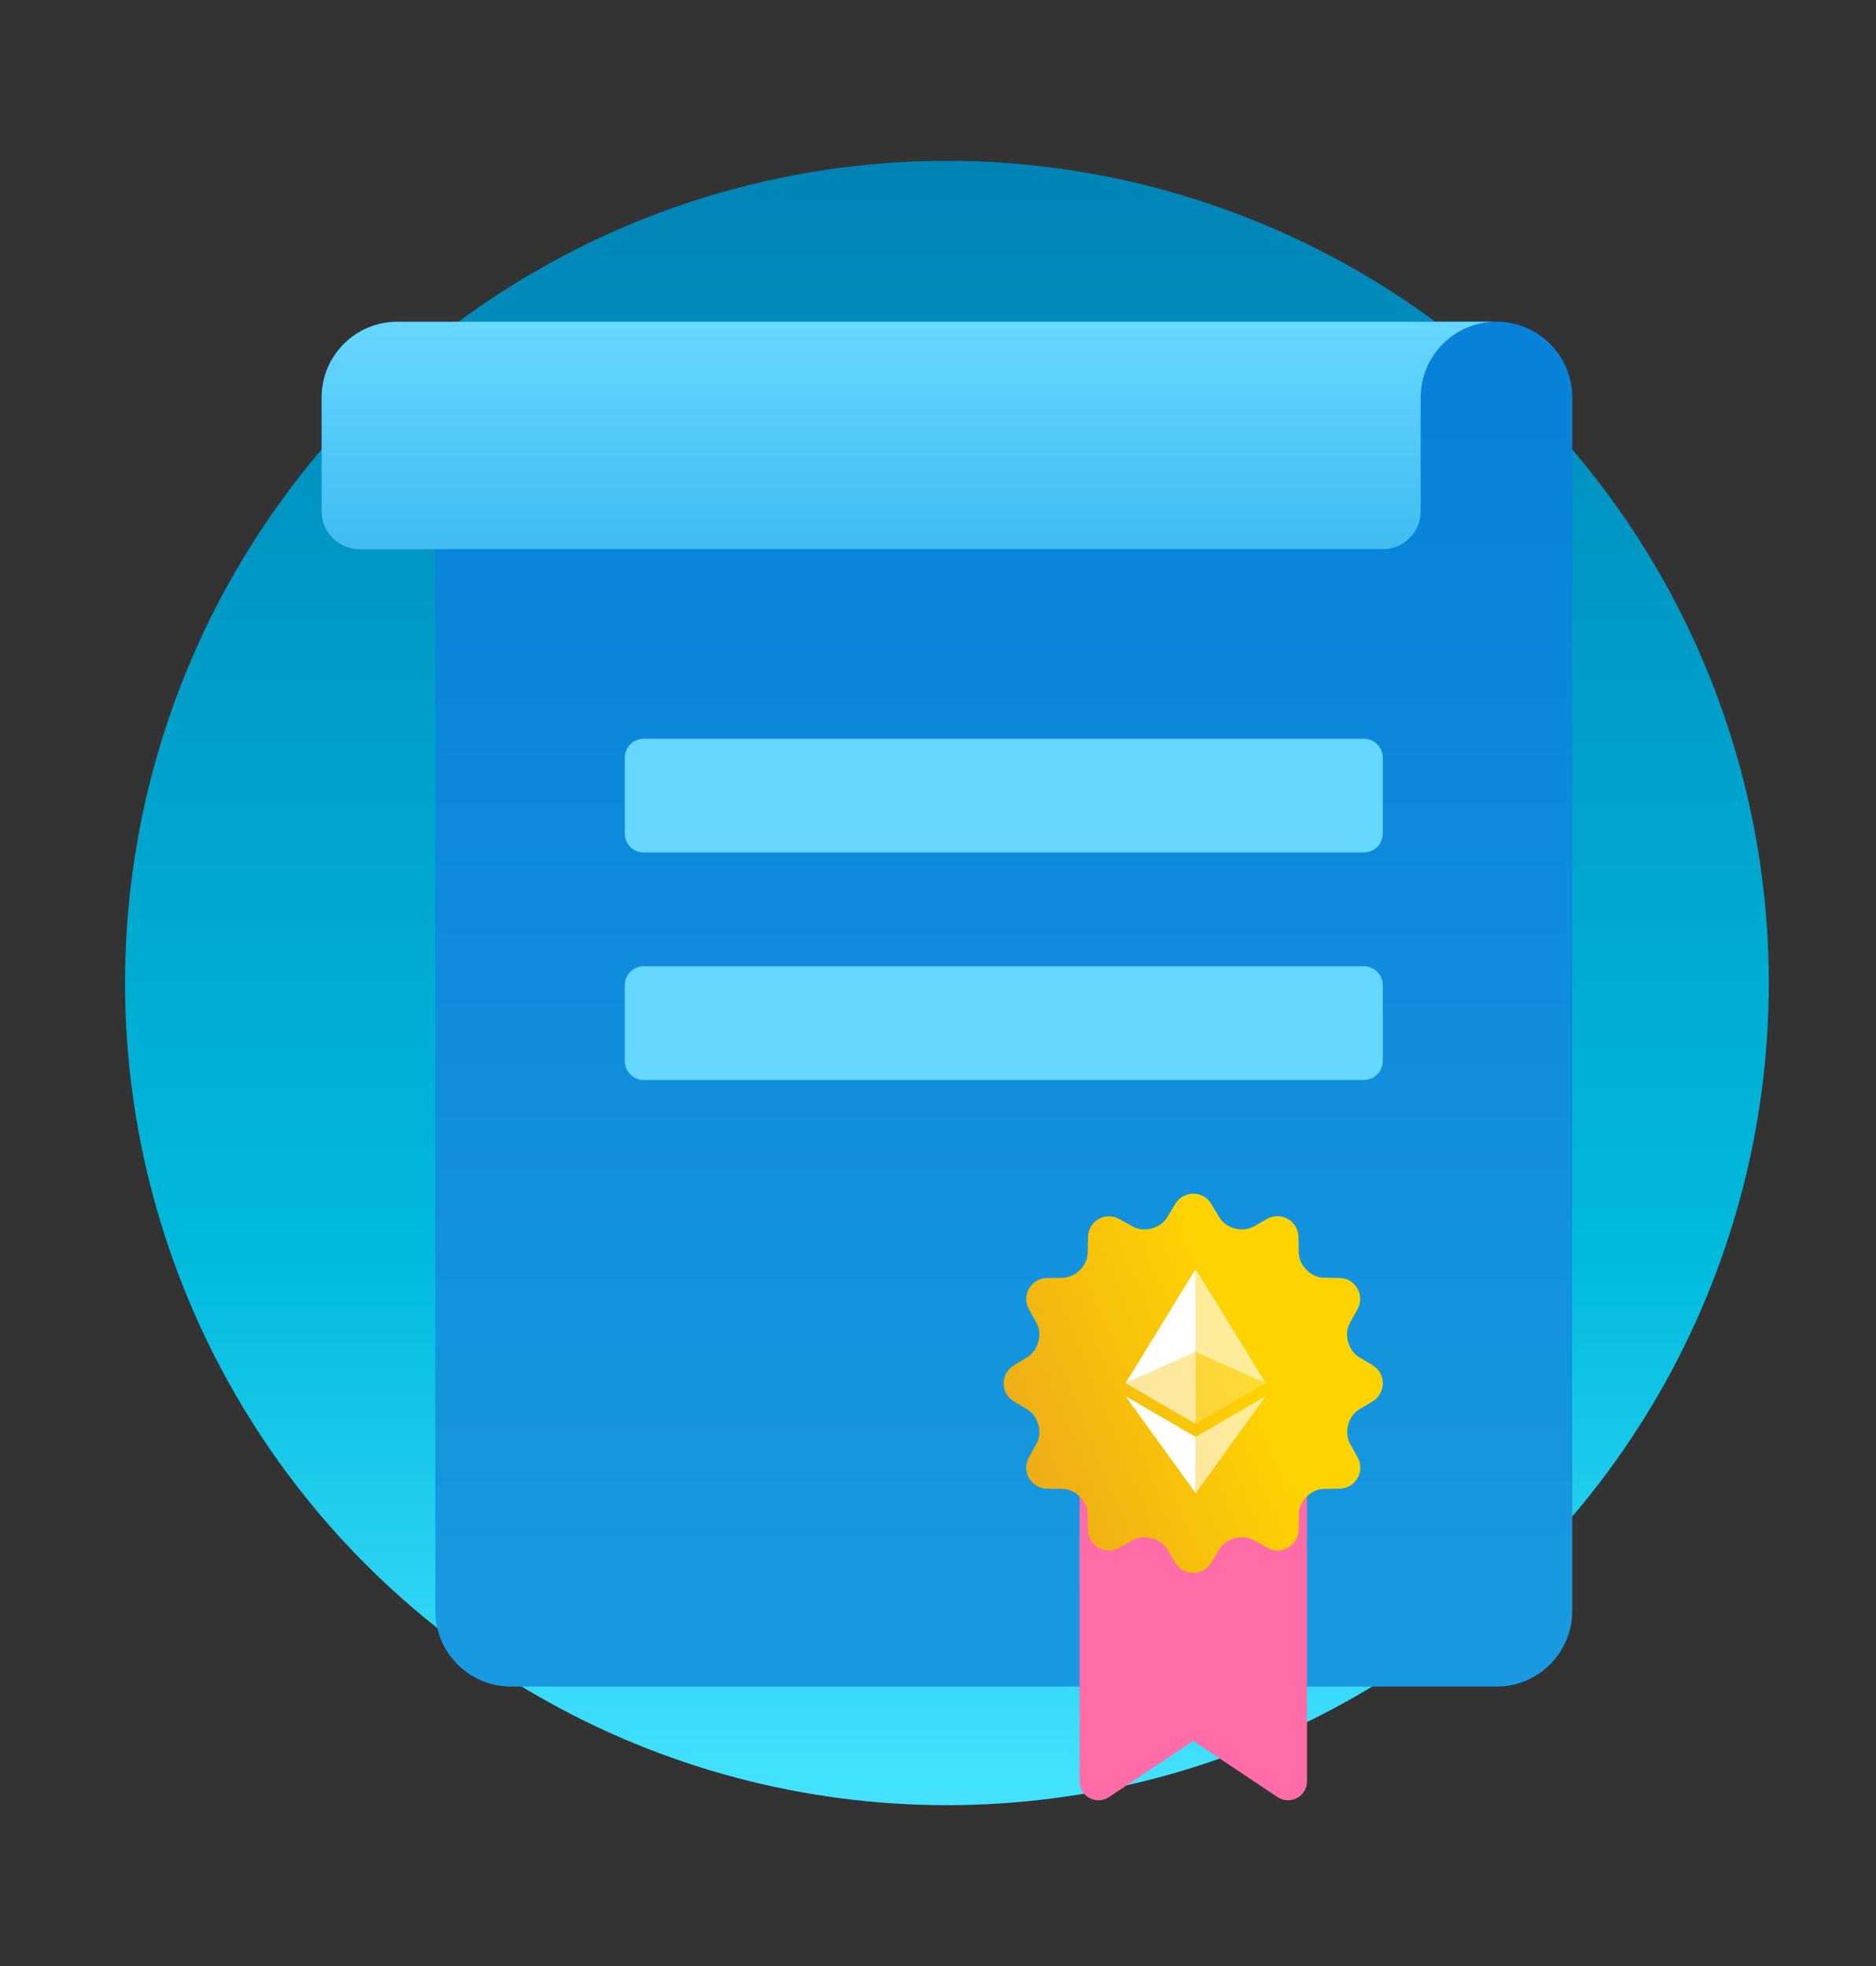 <?xml version="1.0" encoding="UTF-8"?>
<svg width="105px" height="110px" viewBox="0 0 105 110" version="1.1" xmlns="http://www.w3.org/2000/svg" xmlns:xlink="http://www.w3.org/1999/xlink">
    <rect x="0" y="0" width="105" height="110" fill="#333333" stroke="none"/>
    <title>eth-feature01</title>
    <defs>
        <linearGradient x1="50%" y1="0%" x2="50%" y2="99.147%" id="linearGradient-1">
            <stop stop-color="#0084B6" offset="0%"></stop>
            <stop stop-color="#00BADC" offset="67.48%"></stop>
            <stop stop-color="#44E2FF" offset="100%"></stop>
        </linearGradient>
        <linearGradient x1="50%" y1="98.333%" x2="50%" y2="6.617%" id="linearGradient-2">
            <stop stop-color="#199AE0" offset="0%"></stop>
            <stop stop-color="#0782D8" offset="100%"></stop>
        </linearGradient>
        <linearGradient x1="50%" y1="2.417%" x2="50%" y2="95.317%" id="linearGradient-3">
            <stop stop-color="#66D7FF" offset="0%"></stop>
            <stop stop-color="#42BCF1" offset="100%"></stop>
        </linearGradient>
        <linearGradient x1="64.523%" y1="43.372%" x2="-27.63%" y2="80.949%" id="linearGradient-4">
            <stop stop-color="#FFD301" offset="0%"></stop>
            <stop stop-color="#E49824" offset="100%"></stop>
        </linearGradient>
    </defs>
    <g id="eth-feature01" stroke="none" stroke-width="1" fill="none" fill-rule="evenodd">
        <circle id="Oval" fill="url(#linearGradient-1)" cx="53" cy="55" r="46"></circle>
        <g id="Contract-Icon---Free-Download,-PNG-and-Vector-10" transform="translate(18, 18)" fill-rule="nonzero">
            <path d="M65.758,0 L10.606,0 C8.262,0 6.364,1.898 6.364,4.242 L6.364,72.121 C6.364,74.465 8.262,76.364 10.606,76.364 L65.758,76.364 C68.102,76.364 70,74.465 70,72.121 L70,4.242 C70,1.898 68.102,0 65.758,0 Z" id="Path" fill="url(#linearGradient-2)"></path>
            <path d="M61.515,4.242 L61.515,10.606 C61.515,11.777 60.565,12.727 59.394,12.727 L2.121,12.727 C0.95,12.727 0,11.777 0,10.606 L0,4.242 C0,1.898 1.898,0 4.242,0 L65.758,0 C63.414,0 61.515,1.898 61.515,4.242 Z" id="Path" fill="url(#linearGradient-3)"></path>
            <path d="M58.333,36.061 L18.03,36.061 C17.445,36.061 16.97,36.536 16.97,37.121 L16.97,41.364 C16.97,41.949 17.445,42.424 18.03,42.424 L58.333,42.424 C58.919,42.424 59.394,41.949 59.394,41.364 L59.394,37.121 C59.394,36.536 58.919,36.061 58.333,36.061 Z" id="Path" fill="#66D7FF"></path>
            <path d="M58.333,23.333 L18.03,23.333 C17.445,23.333 16.97,23.808 16.97,24.394 L16.97,28.636 C16.97,29.222 17.445,29.697 18.03,29.697 L58.333,29.697 C58.919,29.697 59.394,29.222 59.394,28.636 L59.394,24.394 C59.394,23.808 58.919,23.333 58.333,23.333 Z" id="Path" fill="#66D7FF"></path>
            <path d="M53.503,82.547 L48.788,79.403 L44.072,82.547 C43.368,83.018 42.424,82.513 42.424,81.665 L42.424,62.434 L55.152,62.434 L55.152,81.665 C55.152,82.513 54.208,83.018 53.503,82.547 Z" id="Path" fill="#FF6CA8"></path>
            <path d="M58.825,58.388 L58.083,57.943 C57.767,57.752 57.553,57.44 57.457,57.086 C57.455,57.08 57.453,57.073 57.451,57.067 C57.351,56.708 57.381,56.327 57.563,56.002 L57.983,55.245 C58.414,54.471 57.862,53.518 56.978,53.503 L56.104,53.488 C55.733,53.482 55.391,53.317 55.13,53.056 C55.128,53.052 55.126,53.049 55.122,53.047 C54.859,52.786 54.695,52.443 54.689,52.074 L54.674,51.2 C54.659,50.315 53.707,49.766 52.933,50.194 L52.182,50.618 C51.855,50.799 51.475,50.828 51.117,50.731 C51.111,50.729 51.104,50.727 51.096,50.725 C50.739,50.627 50.428,50.415 50.239,50.099 L49.793,49.356 C49.337,48.597 48.238,48.597 47.782,49.356 L47.339,50.095 C47.148,50.413 46.832,50.629 46.476,50.727 C46.472,50.729 46.469,50.729 46.465,50.731 C46.102,50.831 45.718,50.801 45.392,50.618 L44.639,50.201 C43.865,49.77 42.912,50.322 42.897,51.206 L42.88,52.078 C42.874,52.447 42.708,52.791 42.448,53.052 C42.443,53.054 42.441,53.058 42.439,53.06 C42.178,53.323 41.835,53.486 41.465,53.493 L40.592,53.508 C39.707,53.522 39.158,54.475 39.586,55.249 L40.006,56.006 C40.186,56.333 40.216,56.713 40.118,57.071 C40.116,57.078 40.114,57.086 40.112,57.09 C40.015,57.447 39.8,57.758 39.486,57.947 L38.744,58.393 C37.985,58.849 37.985,59.948 38.744,60.404 L39.486,60.849 C39.802,61.04 40.017,61.352 40.112,61.706 C40.114,61.712 40.116,61.719 40.118,61.725 C40.218,62.084 40.188,62.465 40.006,62.79 L39.586,63.547 C39.155,64.322 39.707,65.274 40.592,65.289 L41.465,65.304 C41.837,65.31 42.178,65.475 42.439,65.736 C42.441,65.738 42.443,65.741 42.448,65.745 C42.711,66.006 42.874,66.349 42.88,66.718 L42.895,67.592 C42.91,68.477 43.862,69.026 44.637,68.598 L45.394,68.178 C45.721,67.998 46.1,67.968 46.459,68.065 C46.465,68.068 46.474,68.068 46.48,68.07 C46.836,68.167 47.148,68.379 47.337,68.695 L47.782,69.438 C48.238,70.197 49.337,70.197 49.793,69.438 L50.239,68.695 C50.43,68.379 50.742,68.165 51.096,68.07 C51.102,68.068 51.111,68.068 51.117,68.065 C51.475,67.966 51.857,67.995 52.182,68.178 L52.939,68.598 C53.713,69.028 54.666,68.477 54.681,67.592 L54.695,66.718 C54.702,66.347 54.867,66.006 55.128,65.745 C55.132,65.743 55.135,65.741 55.137,65.736 C55.398,65.473 55.741,65.31 56.11,65.304 L56.984,65.289 C57.869,65.274 58.418,64.322 57.99,63.547 L57.57,62.79 C57.389,62.463 57.36,62.084 57.457,61.725 C57.459,61.719 57.459,61.712 57.462,61.706 C57.559,61.35 57.771,61.038 58.087,60.849 L58.83,60.404 C59.585,59.943 59.585,58.845 58.825,58.388 Z" id="Path" fill="url(#linearGradient-4)"></path>
            <g id="Group" transform="translate(45, 53)" fill="#FFFFFF">
                <polygon id="Path" fill-opacity="0.602" points="3.921 0 3.921 4.638 7.841 6.39"></polygon>
                <polygon id="Path" points="3.921 0 0 6.39 3.921 4.638"></polygon>
                <polygon id="Path" fill-opacity="0.602" points="3.921 9.395 3.921 12.546 7.843 7.119"></polygon>
                <polygon id="Path" points="3.921 12.546 3.921 9.395 0 7.119"></polygon>
                <polygon id="Path" fill-opacity="0.2" points="3.921 8.666 7.841 6.39 3.921 4.639"></polygon>
                <polygon id="Path" fill-opacity="0.602" points="0 6.39 3.921 8.666 3.921 4.639"></polygon>
            </g>
        </g>
        <rect id="Rectangle" x="0" y="0" width="105" height="110"></rect>
    </g>
</svg>